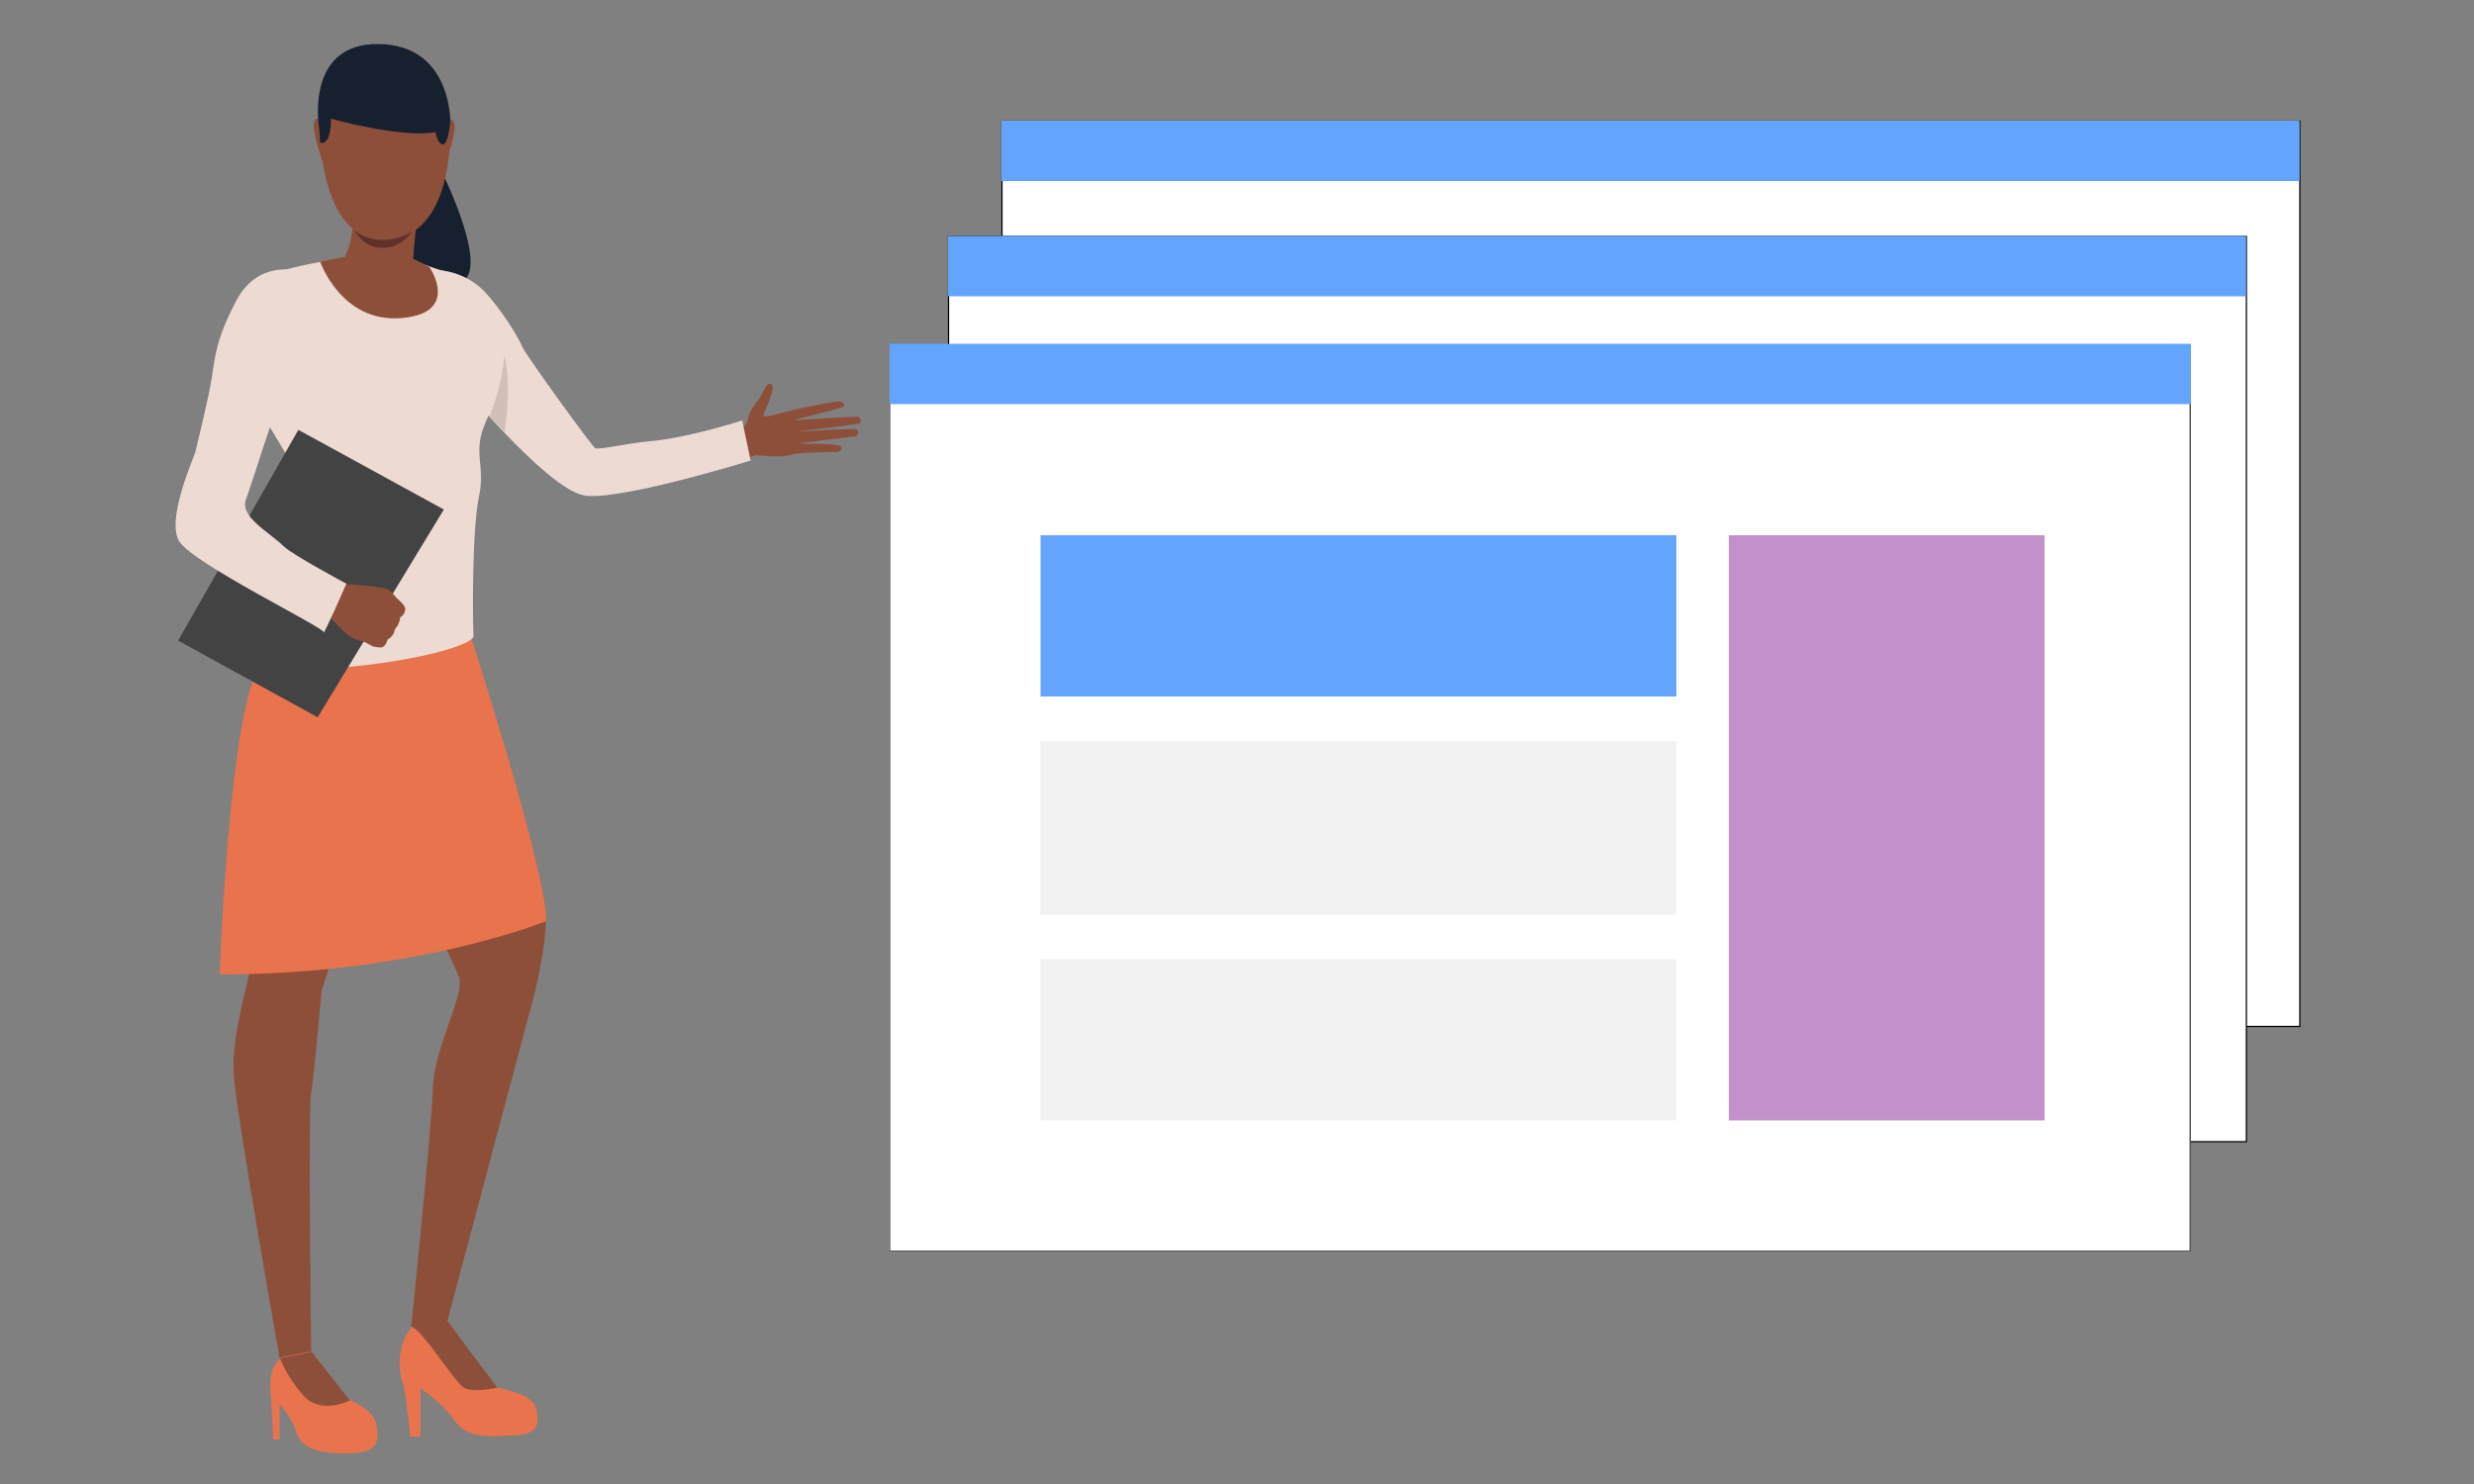 <svg version="1.1" id="Layer_1" xmlns="http://www.w3.org/2000/svg" x="0" y="0" viewBox="0 0 500 300" style="enable-background:new 0 0 500 300" xml:space="preserve"><rect x="0" y="0" width="500" height="300" fill="#808080" stroke="none"/><style>.st0{fill:#fff;stroke:#000;stroke-width:.25;stroke-miterlimit:10}.st1{fill:#63a4ff}.st5{fill:#f2f2f2}.st6{fill:#16202e}.st7{fill:#8e4f3a}.st8{fill:#e8734d}.st9{fill:#eddad3}</style><path class="st0" d="M202.5 24.5h262.3v183H202.5v-183z"/><path class="st1" d="M202.4 24.4h262.3v12.2H202.4V24.4z"/><path class="st0" d="M191.7 47.8H454v183H191.7v-183z"/><path class="st1" d="M191.6 47.7h262.3v12.2H191.6V47.7z"/><g><path style="fill:#fff" d="M179.9 71.3h262.8v181.6H179.9z"/><path d="M442.5 71.4v181.4H179.9V71.4h262.6m.3-.2h-263V253h263V71.2z" style="fill:#565656"/><path class="st1" d="M179.8 69.5h263v12.2h-263V69.5z"/><path d="M349.4 108.2h63.8v118.3h-63.8V108.2z" style="fill:#c291c9"/><path class="st1" d="M210.3 108.2h128.5v32.6H210.3v-32.6z"/><path class="st5" d="M210.3 149.8h128.5v35.1H210.3zM210.3 193.9h128.5v32.6H210.3z"/></g><g id="Layer_2_1_"><g id="Layer_1-2"><path class="st6" d="M89.2 34.5S99.9 56 92.5 57.2c-10.1 1.7-14.1-16-14.1-16l10.8-6.7z"/><path class="st7" d="M147.5 87.8s3.3-1 3.6-2.9c.2-1.6 1.7-3.5 2.2-4.1.7-.8 1.6-3.9 2.6-3.1 1 .7-1.3 5.1-1.6 6.2-.3 1 4.3-.9 5.4-.7 1.1.3 4.1 7.6.8 8.6s-7.5 0-8 .3c-.7.3-1.5.6-2.3.8l-2.7-5.1z"/><path class="st7" d="M158.9 83.2s10.3-2.4 11.1-2 .9.9 0 1.2c-.9.3-9.9 2.6-9.9 2.6s12.7-.9 13.4-.7c.4.1.7 1.1.2 1.3s-13 1.7-13 1.7 11.8-.8 12.4-.5c.3.3.5.7.2 1.1-.1.2-.3.3-.6.3l-11.8 1.5s8.6-.1 9 .5c.2.3.5 1.3-1.7 1.2-2.3-.1-7.5.3-7.5.3l-1.8-8.5z"/><path class="st8" d="M62.9 273.4s5.5 7.8 7.8 9.7c0 0 4.9 1.7 5.4 5s.5 5.5-5.4 5.7c-5.9.1-9.7-.8-10.8-4.2-.7-2.1-1.9-4.1-3.4-5.7v7.1h-1.3s-.3-6.8-.4-8.1c-.1-1.3-.9-6.1 1.8-8.2 2.8-2.2 6.3-1.3 6.3-1.3zM90.5 267.2c.7 1.5 1.7 3 2.7 4.4 1.3 1.7 5.4 8.4 7.3 8.9 1.8.5 7.4 1.4 7.9 4.4s.7 5.1-4.8 5.3c-5.5.2-9.2.6-11.8-3.1-2.6-3.7-6.8-6.4-6.8-6.4v9.7h-2.1s-1-10-1.5-10.8c-.5-.7-2.1-8.4 3-12.4 5.1-4.1 6.1 0 6.1 0z"/><path class="st7" d="M59.2 122.3s-7 8.6-8.8 18.9 1.1 44.7 1 49.7c-.1 5.1-5 17.7-4.1 27.2.9 9.6 9.2 56.4 9.2 56.4l6.4-1.3s-.7-48.5 0-52.5 1.9-18.7 2.1-20.3c.2-1.7 15.7-45 15.7-52.4 0-7.3-4.7-37.8-21.5-25.7z"/><path class="st7" d="M94.2 125.7s11.5 41.7 12.8 47.5 3.3 10.6 3.3 13c0 5.7-2.3 14.8-2.3 14.8l-17.6 66.1-7.3 1.1s4.2-40.7 4.4-48.4 6.5-18.9 5.3-22.2-19.9-41.4-19.9-41.4-14-42.6 21.3-30.5zM70.7 283.1s-5.7 3-9.3-.9c-2-2.3-3.7-4.8-4.8-7.6l6.4-1.3 7.7 9.8z"/><path class="st7" d="M100.5 280.5s-4.9 1.2-6.8 0-8.3-11.6-10.4-12.2c0 0 2.1-4 7.3-1.1-.1 0 8.5 11.5 9.9 13.3z"/><path class="st8" d="M110.4 186.2S83.9 197 44.4 197c0 0 1.7-49.1 7.5-61.4s43.3-6.8 43.3-6.8 15.2 47.1 15.2 57.4z"/><path class="st9" d="M89.5 54.7c3.1.4 6.1 1.9 8.3 4.1 3.5 3.7 7 9.4 7.8 11.4.9 1.9 14 20 14.7 20.4s6.4-1 11-1.4c7.5-.6 18.7-4.2 18.7-4.2l1.7 8.1s-27.5 8.5-33.9 7c-7.8-1.8-25.7-23.7-25.7-23.7s-13.3-15-2.6-21.7z"/><path class="st9" d="M81.2 51.6s6.2 2.7 8.3 3.1c2.1.4 10.4 10.6 11.8 14.4 1.4 3.7 0 9.3-3 15.9s-.1 8.8-1.5 15.4-1.3 24.5-1.1 28.1c.2 3.6-39.4 10.6-47.3 3.9 0 0 5.3-16.8 11.7-23.1 1.4-1.3 1.2-10.5.3-12.8S48.9 77.2 48.9 77.2s-.9-17.1 3.7-20.5c4-2.9 14.9-4 16.8-4.7 2.1-.7 7.8-.9 11.8-.4z"/><path class="st7" d="M84.2 44.8S83 55.5 83.3 59c0 0-6.4 6.1-13.6-7.1 0 0 3-5.4.7-12.8s13.8 5.7 13.8 5.7z"/><path d="M102 87.4s1.5-9.7-.1-15.6c0 0-.1 5.1-3 12.4l3.1 3.2z" style="fill:#d1c0ba"/><path style="fill:#434343" d="m89.7 103-25.5 42L36 129.5l24.3-42.6z"/><path class="st7" d="M77.1 130.9c-.5 0-1.1-.1-1.7-.2 0 0-.9-.5-1.5-.8-.2-.1-.3-.1-.5-.2-1-.2-1.9-.6-2.8-1.1-1.1-.7-5.1-5.1-5.1-5.1l1.9-2.7 1.4-2.8s8.4.5 9.5 1.1c.1.1.2.1.3.2.9.6 1.3 1.4 1.7 1.7.1.1 1.7 1.5 1.6 2.1 0 .7-.4 1.3-1 1.7 0 0-.2 1.6-1.1 2.4-.1.9-.7 1.7-1.5 2.1.1-.1-.3 1.4-1.2 1.6z"/><path class="st9" d="M59.9 54.7s-7.8-2.1-12.1 6-4.3 11.6-5 15.6c-.5 3.7-3.1 14-3.3 15s-6 13.6-3.3 18.1 29.4 17.5 29.2 18.4c-.1 1 4.6-9.8 4.6-9.8s-10.8-5.8-12.6-7.5c-2.9-2.9-9-6-7.7-9.5 1.5-4.2 5.9-18.3 6.9-20.4.9-2.2 9.8-23.2 3.3-25.9z"/><path class="st7" d="M65.4 24.7s-1.4-1.6-1.9 0 1.2 6.4 1.4 7.2c0 0 .9 2.7 1.2 2.4.3-.3-.7-9.6-.7-9.6zM89.9 24.9s1.4-1.6 1.9 0-1.2 6.4-1.4 7.2c0 0-.9 2.7-1.2 2.4-.3-.4.7-9.6.7-9.6z"/><path class="st7" d="M79.8 9.4s12.8 1.9 11 21.3-13.2 17.9-14 17.8-11.4.4-12.3-23.2c0-.1-.5-17.6 15.3-15.9z"/><path class="st6" d="M66.9 24s14.3 4 21.1 2.7c0 0 .4 2.4 1.5 2.5s1.5-4.6 1.5-4.6S91.3 9 76.4 8.9s-11.9 17-11.9 17l.2 2.9c0 .1 2.2.9 2.2-4.8z"/><path d="M71.7 46.6s4.5 4.1 11.5.3c0 0-2 3.3-6 3.2-3.9 0-5.5-3.5-5.5-3.5z" style="fill:#633029"/><path class="st7" d="M64.7 52.9S69 65.3 81.1 64.3 86.8 54 86.8 54s-3-1.7-3.8-1.8c-.9-.1-13.3-.3-13.3-.3l-5 1z"/></g></g></svg>